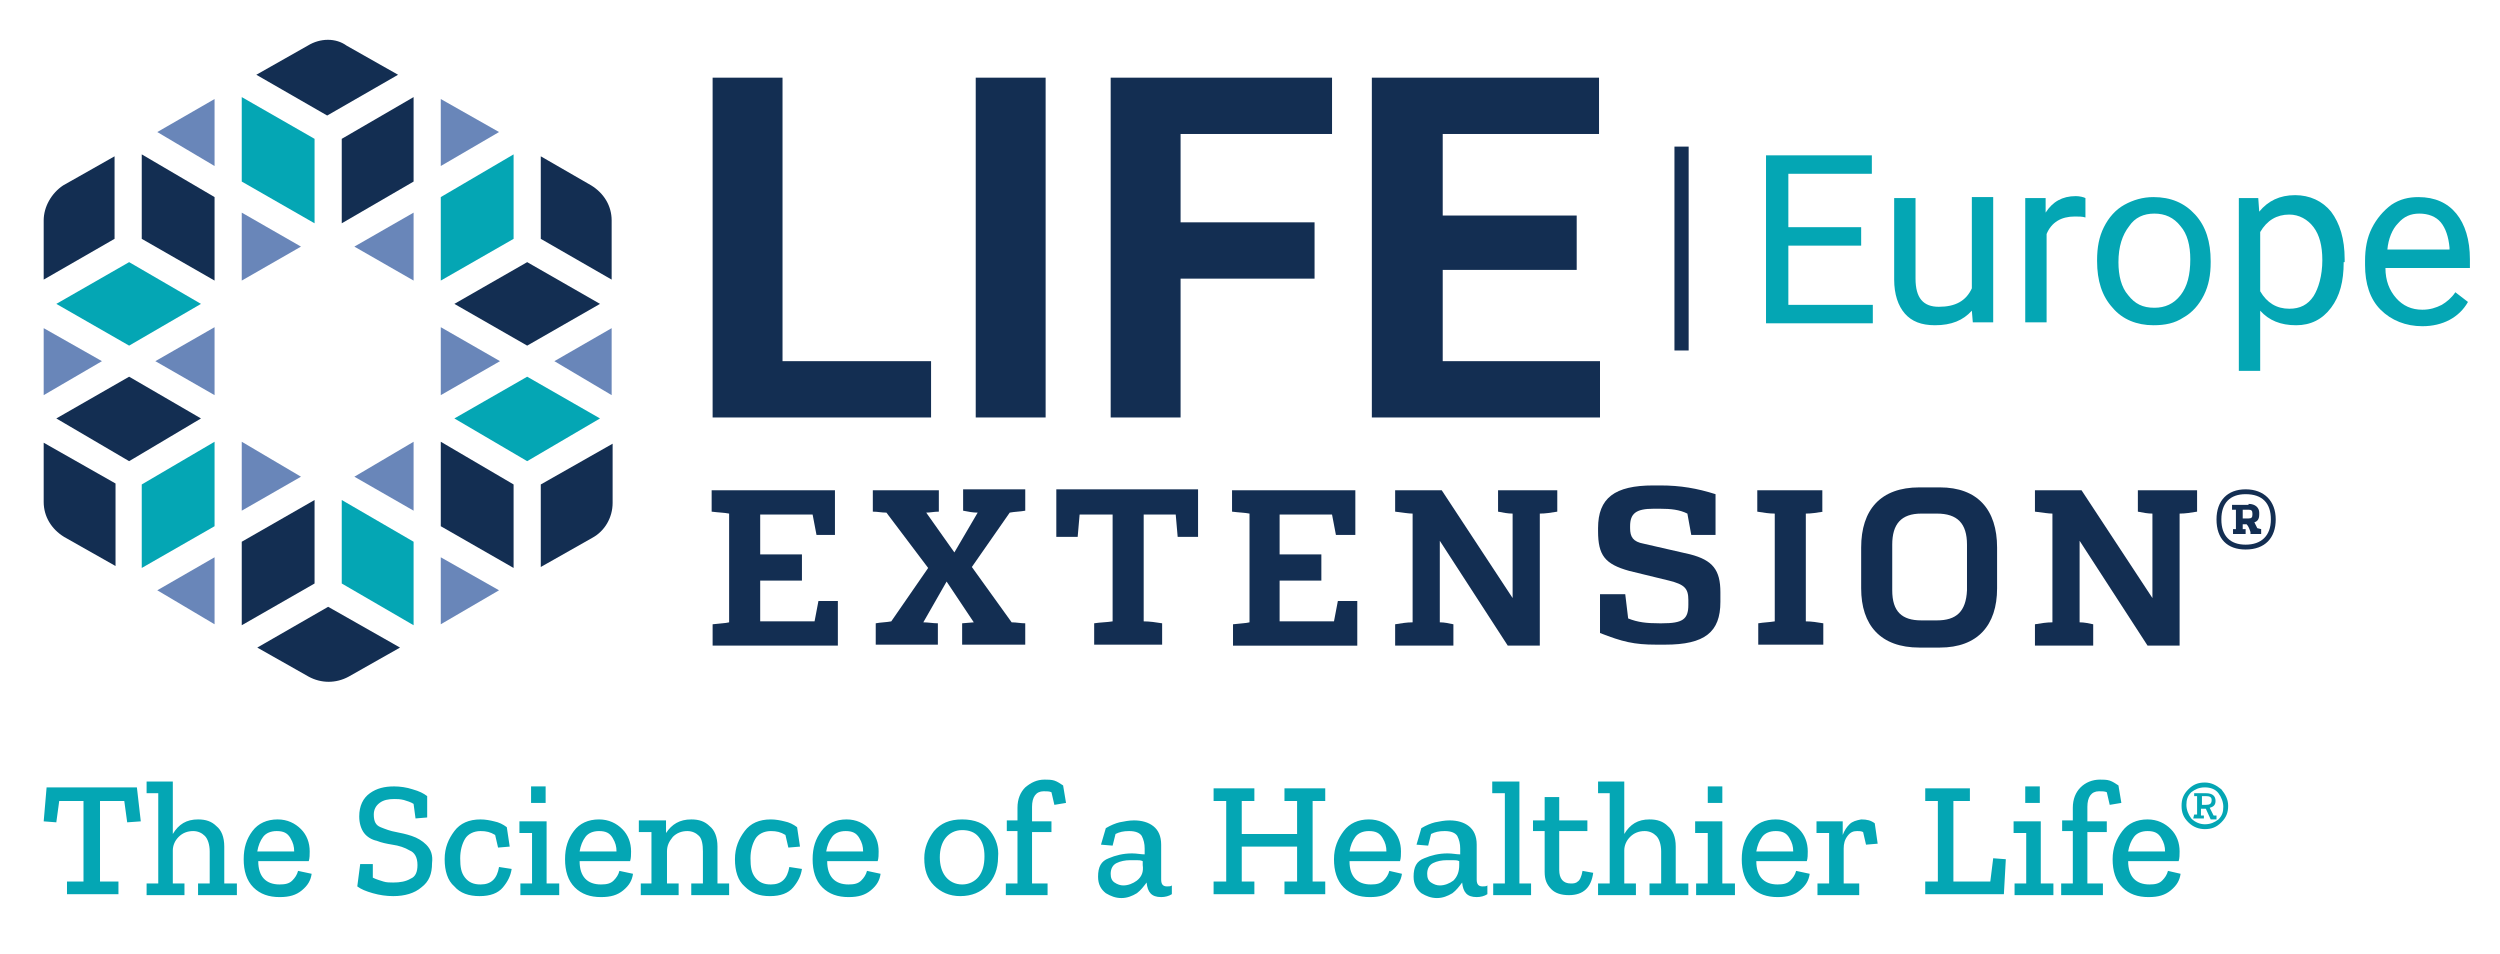 <?xml version="1.0" encoding="utf-8"?>
<!-- Generator: Adobe Illustrator 23.0.4, SVG Export Plug-In . SVG Version: 6.00 Build 0)  -->
<svg version="1.1" id="Layer_1" xmlns="http://www.w3.org/2000/svg" xmlns:xlink="http://www.w3.org/1999/xlink" x="0px" y="0px"
	 viewBox="0 0 257.5 98.3" style="enable-background:new 0 0 257.5 98.3;" xml:space="preserve">
<style type="text/css">
	.st0{fill:#04A6B4;}
	.st1{fill:#132E52;}
	.st2{fill:#6986B9;}
	.st3{fill:none;stroke:#132E52;stroke-width:1.463;stroke-miterlimit:10;}
</style>
<g>
	<path class="st0" d="M14.1,81.1H4.8l-0.3,3.5l1.3,0.1l0.3-2.2h2.5v8.3H6.9v1.3h5.3v-1.3h-1.9v-8.3h2.5l0.3,2.2l1.4-0.1L14.1,81.1z
		 M24.3,91h-1.2v-3.8c0-1-0.3-1.7-0.8-2.1c-0.5-0.5-1.1-0.7-1.9-0.7c-1.2,0-2,0.5-2.6,1.5v-5.4h-2.7v1.2h1.2V91h-1.2v1.2h3.9V91
		h-1.2v-3.4c0-0.5,0.2-1,0.6-1.4c0.4-0.4,0.9-0.6,1.5-0.6c0.5,0,0.9,0.2,1.2,0.5c0.3,0.3,0.5,0.9,0.5,1.6V91h-1.2v1.2h4V91z
		 M30.7,89.7c-0.1,0.4-0.3,0.7-0.6,1c-0.3,0.3-0.7,0.4-1.3,0.4c-1.4,0-2.2-0.8-2.2-2.4h5.2c0.1-0.3,0.1-0.7,0.1-1
		c0-0.9-0.3-1.7-0.9-2.3c-0.6-0.6-1.4-1-2.4-1c-1.1,0-2,0.4-2.6,1.2c-0.6,0.8-0.9,1.7-0.9,2.9c0,1.2,0.3,2.2,1,2.9
		c0.7,0.7,1.6,1,2.7,1c1,0,1.7-0.2,2.3-0.7c0.6-0.5,0.9-1,1-1.7L30.7,89.7z M26.5,87.7c0.1-0.6,0.3-1.1,0.6-1.5
		c0.3-0.4,0.8-0.6,1.4-0.6c0.7,0,1.1,0.2,1.4,0.7c0.3,0.5,0.4,0.9,0.4,1.4H26.5z M43.9,87c-0.4-0.4-0.9-0.7-1.5-0.9
		c-0.6-0.2-1.1-0.3-1.6-0.4c-0.6-0.1-1.1-0.3-1.6-0.5c-0.5-0.2-0.7-0.6-0.7-1.3c0-0.5,0.2-0.9,0.6-1.2c0.4-0.3,0.9-0.4,1.5-0.4
		c0.3,0,0.6,0,1,0.1c0.3,0.1,0.7,0.2,1,0.4l0.2,1.5l1.2-0.1L44,82c-0.4-0.3-0.8-0.5-1.5-0.7c-0.6-0.2-1.3-0.3-1.9-0.3
		c-1,0-1.8,0.2-2.5,0.7c-0.7,0.5-1.1,1.3-1.1,2.4c0,0.7,0.2,1.3,0.5,1.7c0.3,0.4,0.8,0.7,1.3,0.8c0.5,0.2,1,0.3,1.6,0.4
		c0.7,0.1,1.3,0.3,1.8,0.6c0.5,0.2,0.8,0.7,0.8,1.5c0,0.7-0.2,1.2-0.7,1.4c-0.5,0.3-1.1,0.4-1.8,0.4c-0.3,0-0.7,0-1-0.1
		c-0.3-0.1-0.7-0.2-1.1-0.4l0-1.4L37.1,89l-0.3,2.3c0.4,0.3,0.9,0.5,1.6,0.7c0.7,0.2,1.4,0.3,2.1,0.3c1.2,0,2.2-0.3,2.9-0.9
		c0.8-0.6,1.1-1.4,1.1-2.5C44.6,88.1,44.4,87.5,43.9,87 M51.4,89.3c-0.2,1.2-0.8,1.8-1.9,1.8c-0.7,0-1.2-0.2-1.6-0.7
		c-0.4-0.5-0.5-1.1-0.5-2c0-0.8,0.2-1.5,0.5-2c0.3-0.5,0.9-0.8,1.6-0.8c0.6,0,1,0.1,1.5,0.4l0.3,1.3l1.2-0.1l-0.3-2
		c-0.4-0.3-0.8-0.5-1.3-0.6c-0.4-0.1-0.9-0.2-1.4-0.2c-1.2,0-2.1,0.4-2.7,1.2c-0.6,0.8-1,1.7-1,2.9c0,1.2,0.3,2.2,1,2.8
		c0.6,0.7,1.5,1,2.6,1c1.1,0,1.9-0.3,2.4-0.9c0.5-0.6,0.8-1.2,0.9-1.9L51.4,89.3z M56.2,81h-1.5v1.7h1.5V81z M57.5,91h-1.2v-6.4
		h-2.8v1.2h1.3V91h-1.2v1.2h4V91z M63.8,89.7c-0.1,0.4-0.3,0.7-0.6,1c-0.3,0.3-0.7,0.4-1.3,0.4c-1.4,0-2.2-0.8-2.2-2.4h5.2
		c0.1-0.3,0.1-0.7,0.1-1c0-0.9-0.3-1.7-0.9-2.3c-0.6-0.6-1.4-1-2.4-1c-1.1,0-2,0.4-2.6,1.2c-0.6,0.8-0.9,1.7-0.9,2.9
		c0,1.2,0.3,2.2,1,2.9c0.7,0.7,1.6,1,2.7,1c1,0,1.7-0.2,2.3-0.7c0.6-0.5,0.9-1,1-1.7L63.8,89.7z M59.7,87.7c0.1-0.6,0.3-1.1,0.6-1.5
		c0.3-0.4,0.8-0.6,1.4-0.6c0.7,0,1.1,0.2,1.4,0.7c0.3,0.5,0.4,0.9,0.4,1.4H59.7z M75.1,91h-1.2v-3.8c0-1-0.3-1.7-0.8-2.1
		c-0.5-0.5-1.1-0.7-1.9-0.7c-1.2,0-2,0.5-2.6,1.4v-1.3h-2.8v1.2h1.3V91H66v1.2h3.9V91h-1.2v-3.3c0-0.6,0.2-1,0.6-1.5
		c0.4-0.4,0.9-0.6,1.5-0.6c0.5,0,0.9,0.2,1.2,0.5c0.3,0.3,0.4,0.9,0.4,1.6V91h-1.2v1.2h3.9V91z M81.3,89.3c-0.2,1.2-0.8,1.8-1.9,1.8
		c-0.7,0-1.2-0.2-1.6-0.7c-0.4-0.5-0.5-1.1-0.5-2c0-0.8,0.2-1.5,0.5-2c0.3-0.5,0.9-0.8,1.6-0.8c0.6,0,1,0.1,1.5,0.4l0.3,1.3l1.2-0.1
		l-0.3-2c-0.4-0.3-0.8-0.5-1.3-0.6c-0.4-0.1-0.9-0.2-1.4-0.2c-1.2,0-2.1,0.4-2.7,1.2c-0.6,0.8-1,1.7-1,2.9c0,1.2,0.3,2.2,1,2.8
		c0.7,0.7,1.5,1,2.6,1c1.1,0,1.9-0.3,2.4-0.9c0.5-0.6,0.8-1.2,0.9-1.9L81.3,89.3z M89.3,89.7c-0.1,0.4-0.3,0.7-0.6,1
		c-0.3,0.3-0.7,0.4-1.3,0.4c-1.4,0-2.2-0.8-2.2-2.4h5.2c0.1-0.3,0.1-0.7,0.1-1c0-0.9-0.3-1.7-0.9-2.3c-0.6-0.6-1.4-1-2.4-1
		c-1.1,0-2,0.4-2.6,1.2c-0.6,0.8-0.9,1.7-0.9,2.9c0,1.2,0.3,2.2,1,2.9s1.6,1,2.7,1c1,0,1.7-0.2,2.3-0.7c0.6-0.5,0.9-1,1-1.7
		L89.3,89.7z M85.1,87.7c0.1-0.6,0.3-1.1,0.6-1.5c0.3-0.4,0.8-0.6,1.4-0.6c0.7,0,1.1,0.2,1.4,0.7c0.3,0.5,0.4,0.9,0.4,1.4H85.1z
		 M102,85.6c-0.6-0.8-1.6-1.2-2.9-1.2c-1.3,0-2.2,0.4-2.9,1.2c-0.6,0.8-1,1.7-1,2.8c0,1.2,0.3,2.1,1,2.8c0.7,0.7,1.6,1.1,2.7,1.1
		c1.2,0,2.1-0.4,2.8-1.1c0.7-0.7,1.1-1.7,1.1-2.9C102.9,87.3,102.6,86.4,102,85.6 M100.8,90.3c-0.4,0.5-1,0.8-1.7,0.8
		c-0.7,0-1.3-0.3-1.7-0.8c-0.4-0.5-0.6-1.2-0.6-2c0-0.8,0.2-1.5,0.6-2c0.4-0.5,1-0.8,1.7-0.8c0.7,0,1.3,0.2,1.7,0.7
		c0.4,0.5,0.6,1.1,0.6,2C101.4,89.1,101.2,89.8,100.8,90.3 M105.6,81.1c-0.5,0.5-0.8,1.2-0.8,2.1v1.3h-1.1v1.1h1.1V91h-1.2v1.2h4.3
		V91h-1.6v-5.3h2v-1.1h-2v-1.5c0-1,0.4-1.6,1.2-1.6c0.3,0,0.6,0,0.8,0.1l0.3,1.3l1.2-0.2l-0.3-1.8c-0.3-0.2-0.6-0.4-0.9-0.5
		c-0.3-0.1-0.7-0.1-1-0.1C106.8,80.3,106.2,80.6,105.6,81.1 M113.4,87l1.2,0.1l0.3-1.2c0.4-0.2,0.8-0.3,1.4-0.3
		c0.7,0,1.1,0.2,1.3,0.5c0.2,0.4,0.3,0.8,0.3,1.3v0.6c-0.4,0-0.8-0.1-1.3-0.1c-0.9,0-1.7,0.2-2.4,0.5c-0.8,0.3-1.1,0.9-1.1,1.9
		c0,0.8,0.3,1.3,0.8,1.7c0.5,0.3,1,0.5,1.6,0.5c0.6,0,1.1-0.2,1.6-0.5c0.4-0.3,0.7-0.7,1-1.1v0c0.1,1,0.5,1.5,1.5,1.5
		c0.4,0,0.8-0.1,1.1-0.3l0-0.9c-0.1,0.1-0.3,0.1-0.5,0.1c-0.4,0-0.6-0.2-0.6-0.7V87c0-0.9-0.3-1.5-0.8-1.9c-0.5-0.4-1.2-0.6-2-0.6
		c-0.5,0-1,0.1-1.5,0.2c-0.4,0.1-0.9,0.3-1.4,0.6L113.4,87z M117.1,90.7c-0.4,0.3-0.9,0.5-1.4,0.5c-0.3,0-0.6-0.1-0.9-0.3
		c-0.3-0.2-0.4-0.5-0.4-0.9c0-0.5,0.2-0.9,0.6-1.1c0.4-0.2,0.9-0.3,1.4-0.3c0.2,0,0.5,0,0.7,0c0.2,0,0.4,0,0.6,0.1v0.4
		C117.8,89.8,117.6,90.3,117.1,90.7 M136.5,90.8h-1.3v-8.3h1.3v-1.3h-4.2v1.3h1.3v3.4h-5.7v-3.4h1.3v-1.3H125v1.3h1.3v8.3H125v1.3
		h4.2v-1.3h-1.3v-3.6h5.7v3.6h-1.3v1.3h4.2V90.8z M143.1,89.7c-0.1,0.4-0.3,0.7-0.6,1c-0.3,0.3-0.7,0.4-1.3,0.4
		c-1.4,0-2.2-0.8-2.2-2.4h5.2c0.1-0.3,0.1-0.7,0.1-1c0-0.9-0.3-1.7-0.9-2.3c-0.6-0.6-1.4-1-2.4-1c-1.1,0-2,0.4-2.6,1.2
		c-0.6,0.8-1,1.7-1,2.9c0,1.2,0.3,2.2,1,2.9c0.7,0.7,1.6,1,2.7,1c1,0,1.7-0.2,2.3-0.7c0.6-0.5,0.9-1,1-1.7L143.1,89.7z M139,87.7
		c0.1-0.6,0.3-1.1,0.6-1.5c0.3-0.4,0.8-0.6,1.4-0.6c0.7,0,1.1,0.2,1.4,0.7c0.3,0.5,0.4,0.9,0.4,1.4H139z M145.9,87l1.2,0.1l0.3-1.2
		c0.4-0.2,0.8-0.3,1.4-0.3c0.7,0,1.1,0.2,1.3,0.5c0.2,0.4,0.3,0.8,0.3,1.3v0.6c-0.4,0-0.8-0.1-1.3-0.1c-0.9,0-1.7,0.2-2.4,0.5
		c-0.8,0.3-1.1,0.9-1.1,1.9c0,0.8,0.3,1.3,0.8,1.7c0.5,0.3,1,0.5,1.6,0.5c0.6,0,1.1-0.2,1.6-0.5c0.4-0.3,0.7-0.7,1-1.1v0
		c0.1,1,0.5,1.5,1.5,1.5c0.4,0,0.8-0.1,1.1-0.3l0-0.9c-0.1,0.1-0.3,0.1-0.5,0.1c-0.4,0-0.6-0.2-0.6-0.7V87c0-0.9-0.3-1.5-0.8-1.9
		c-0.5-0.4-1.2-0.6-2-0.6c-0.5,0-1,0.1-1.5,0.2c-0.4,0.1-0.9,0.3-1.4,0.6L145.9,87z M149.7,90.7c-0.4,0.3-0.9,0.5-1.4,0.5
		c-0.3,0-0.6-0.1-0.9-0.3c-0.3-0.2-0.4-0.5-0.4-0.9c0-0.5,0.2-0.9,0.6-1.1c0.4-0.2,0.9-0.3,1.4-0.3c0.2,0,0.5,0,0.7,0
		c0.2,0,0.4,0,0.6,0.1v0.4C150.3,89.8,150.1,90.3,149.7,90.7 M157.7,91h-1.2V80.5h-2.8v1.2h1.3V91h-1.2v1.2h3.9V91z M163,89.7
		c-0.1,0.6-0.3,1-0.5,1.1c-0.2,0.2-0.5,0.2-0.7,0.2c-0.8,0-1.2-0.5-1.2-1.4v-4h2.9v-1.1h-2.9v-2.4h-1.5v2.4h-1.2v1.1h1.2v4.2
		c0,0.8,0.2,1.3,0.7,1.8c0.4,0.4,1,0.6,1.8,0.6c1.5,0,2.3-0.8,2.5-2.3L163,89.7z M173.8,91h-1.2v-3.8c0-1-0.3-1.7-0.8-2.1
		c-0.5-0.5-1.1-0.7-1.9-0.7c-1.2,0-2,0.5-2.6,1.5v-5.4h-2.7v1.2h1.2V91h-1.2v1.2h3.9V91h-1.2v-3.4c0-0.5,0.2-1,0.6-1.4
		c0.4-0.4,0.9-0.6,1.5-0.6c0.5,0,0.9,0.2,1.2,0.5c0.3,0.3,0.5,0.9,0.5,1.6V91h-1.2v1.2h4V91z M177.4,81h-1.5v1.7h1.5V81z M178.6,91
		h-1.2v-6.4h-2.8v1.2h1.3V91h-1.2v1.2h4V91z M185,89.7c-0.1,0.4-0.3,0.7-0.6,1c-0.3,0.3-0.7,0.4-1.3,0.4c-1.4,0-2.2-0.8-2.2-2.4h5.2
		c0.1-0.3,0.1-0.7,0.1-1c0-0.9-0.3-1.7-0.9-2.3c-0.6-0.6-1.4-1-2.4-1c-1.1,0-2,0.4-2.6,1.2c-0.6,0.8-0.9,1.7-0.9,2.9
		c0,1.2,0.3,2.2,1,2.9c0.7,0.7,1.6,1,2.7,1c1,0,1.7-0.2,2.3-0.7c0.6-0.5,0.9-1,1-1.7L185,89.7z M180.9,87.7c0.1-0.6,0.3-1.1,0.6-1.5
		c0.3-0.4,0.8-0.6,1.4-0.6c0.7,0,1.1,0.2,1.4,0.7c0.3,0.5,0.4,0.9,0.4,1.4H180.9z M190.5,84.9c-0.3,0.3-0.5,0.6-0.7,1.1v-1.4h-2.7
		v1.2h1.3V91h-1.2v1.2h4.3V91h-1.6v-3.6c0-0.5,0.1-0.9,0.4-1.3s0.6-0.5,1-0.5c0.2,0,0.4,0,0.6,0.1l0.3,1.3l1.2-0.1l-0.3-2.1
		c-0.4-0.3-0.8-0.4-1.4-0.4C191.2,84.5,190.8,84.6,190.5,84.9 M206.6,88.5l-1.3-0.1l-0.3,2.4h-3.8v-8.3h1.7v-1.3h-4.6v1.3h1.3v8.3
		h-1.3v1.3h8.1L206.6,88.5z M210.1,81h-1.5v1.7h1.5V81z M211.4,91h-1.2v-6.4h-2.8v1.2h1.3V91h-1.2v1.2h4V91z M214.3,81.1
		c-0.5,0.5-0.8,1.2-0.8,2.1v1.3h-1.1v1.1h1.1V91h-1.2v1.2h4.3V91H215v-5.3h2v-1.1h-2v-1.5c0-1,0.4-1.6,1.2-1.6c0.3,0,0.6,0,0.8,0.1
		l0.3,1.3l1.2-0.2l-0.3-1.8c-0.3-0.2-0.6-0.4-0.9-0.5c-0.3-0.1-0.7-0.1-1-0.1C215.5,80.3,214.8,80.6,214.3,81.1 M223.3,89.7
		c-0.1,0.4-0.3,0.7-0.6,1c-0.3,0.3-0.7,0.4-1.3,0.4c-1.4,0-2.2-0.8-2.2-2.4h5.2c0.1-0.3,0.1-0.7,0.1-1c0-0.9-0.3-1.7-0.9-2.3
		c-0.6-0.6-1.4-1-2.4-1c-1.1,0-2,0.4-2.6,1.2c-0.6,0.8-1,1.7-1,2.9c0,1.2,0.3,2.2,1,2.9c0.7,0.7,1.6,1,2.7,1c1,0,1.7-0.2,2.3-0.7
		c0.6-0.5,0.9-1,1-1.7L223.3,89.7z M219.2,87.7c0.1-0.6,0.3-1.1,0.6-1.5c0.3-0.4,0.8-0.6,1.4-0.6c0.7,0,1.1,0.2,1.4,0.7
		c0.3,0.5,0.4,0.9,0.4,1.4H219.2z"/>
	<path class="st0" d="M227.1,85.4c-0.6,0-1.2-0.2-1.7-0.7c-0.5-0.5-0.7-1-0.7-1.7c0-0.7,0.2-1.2,0.7-1.7c0.5-0.5,1-0.7,1.7-0.7
		c0.7,0,1.2,0.3,1.7,0.7c0.4,0.5,0.7,1,0.7,1.7c0,0.7-0.2,1.2-0.7,1.7C228.3,85.2,227.8,85.4,227.1,85.4 M227.1,84.9
		c0.6,0,1-0.2,1.4-0.5c0.4-0.4,0.5-0.8,0.5-1.3c0-0.5-0.2-1-0.5-1.4c-0.3-0.4-0.8-0.6-1.4-0.6c-0.6,0-1,0.2-1.4,0.5
		c-0.4,0.4-0.5,0.8-0.5,1.3c0,0.5,0.2,1,0.5,1.4C226.1,84.7,226.6,84.9,227.1,84.9 M226,83.9l0.3,0l0-1.9l-0.3,0l0-0.3l1.2,0
		c0.7,0,1,0.3,1,0.8c0,0.4-0.2,0.6-0.6,0.7l0.4,0.8l0.3,0l0,0.4l-0.6,0l-0.5-1.1l-0.5,0l0,0.7l0.3,0l0,0.3l-1.1,0L226,83.9z
		 M227.2,82.9c0.4,0,0.6-0.1,0.6-0.5c0-0.3-0.2-0.4-0.6-0.4l-0.4,0l0,0.9L227.2,82.9z"/>
	<polygon class="st1" points="80.6,37.2 95.9,37.2 95.9,43 73.4,43 73.4,8 80.6,8 	"/>
	<rect x="100.5" y="8" class="st1" width="7.2" height="35"/>
	<polygon class="st1" points="135.4,28.7 121.6,28.7 121.6,43 114.4,43 114.4,8 137.2,8 137.2,13.8 121.6,13.8 121.6,22.9 
		135.4,22.9 	"/>
	<polygon class="st1" points="162.4,27.8 148.6,27.8 148.6,37.2 164.8,37.2 164.8,43 141.3,43 141.3,8 164.7,8 164.7,13.8 
		148.6,13.8 148.6,22.2 162.4,22.2 	"/>
	<path class="st1" d="M86.1,55.1h-2L83.7,53h-5.4v4.1h4.3v2.7h-4.3v4.2h5.6l0.4-2.1h2v4.6H73.4v-2.2c0.8-0.1,1.3-0.1,1.7-0.2V52.9
		c-0.5-0.1-1-0.1-1.8-0.2v-2.2h12.7V55.1z"/>
	<path class="st1" d="M104.2,64.1c0.5,0,0.9,0.1,1.4,0.1v2.2h-6.5v-2.2l1.2-0.1l-2.8-4.2h0l-2.4,4.2c0.5,0,1,0.1,1.5,0.1v2.2h-6.4
		v-2.2c0.5-0.1,1.1-0.1,1.6-0.2l3.8-5.5l-4.3-5.7c-0.5,0-0.9-0.1-1.4-0.1v-2.2h6.8v2.2c-0.5,0-0.9,0.1-1.3,0.1l2.9,4.1h0l2.4-4.1
		c-0.5,0-1-0.1-1.5-0.2v-2.2h6.4v2.2c-0.5,0.1-1.1,0.1-1.6,0.2l-3.9,5.6L104.2,64.1z"/>
	<path class="st1" d="M121.3,55.3l-0.2-2.3h-3.3v11c0.6,0,1.3,0.1,1.9,0.2v2.2h-7v-2.2c0.6-0.1,1.3-0.1,1.9-0.2V53h-3.4l-0.2,2.3
		h-2.2v-4.9h14.6v4.9H121.3z"/>
	<path class="st1" d="M139.6,55.1h-2l-0.4-2.1h-5.4v4.1h4.3v2.7h-4.3v4.2h5.6l0.4-2.1h2v4.6h-12.8v-2.2c0.8-0.1,1.3-0.1,1.7-0.2
		V52.9c-0.5-0.1-1-0.1-1.8-0.2v-2.2h12.7V55.1z"/>
	<path class="st1" d="M160.4,52.7c-0.6,0.1-1.2,0.2-1.8,0.2v13.6h-3.3l-7-10.8v8.4c0.5,0,0.9,0.1,1.4,0.2v2.2h-6v-2.2
		c0.6-0.1,1.2-0.2,1.8-0.2V52.9c-0.4,0-1-0.1-1.8-0.2v-2.2h4.8l7.3,11.1v-8.7c-0.5,0-1-0.1-1.5-0.2v-2.2h6.1V52.7z"/>
	<path class="st1" d="M167.7,63.7c1,0.4,1.9,0.5,3.2,0.5h0.3c2.1,0,2.7-0.4,2.7-1.9v-0.5c0-1.2-0.4-1.6-2-2l-4.1-1
		c-2.5-0.7-3.2-1.6-3.2-4.1v-0.3c0-3.1,1.7-4.4,5.7-4.4h0.7c2.1,0,3.8,0.3,5.7,0.9v4.2h-2.5l-0.4-2.2c-0.8-0.4-1.7-0.5-2.8-0.5h-0.7
		c-1.8,0-2.4,0.5-2.4,1.8v0.2c0,0.9,0.3,1.4,1.4,1.6l4.8,1.1c2.3,0.6,3.1,1.6,3.1,3.9v1c0,3.1-1.6,4.4-5.7,4.4h-0.9
		c-2.3,0-3.5-0.3-5.8-1.2v-4h2.6L167.7,63.7z"/>
	<path class="st1" d="M187.8,52.7c-0.6,0.1-1.2,0.2-1.8,0.2V64c0.6,0,1.2,0.1,1.8,0.2v2.2h-6.7v-2.2c0.6-0.1,1.1-0.1,1.7-0.2V52.9
		c-0.6,0-1.2-0.1-1.8-0.2v-2.2h6.7V52.7z"/>
	<path class="st1" d="M197.7,66.7c-4,0-6-2.3-6-6.1v-4.2c0-3.9,2-6.2,6-6.2h2.1c3.9,0,5.9,2.3,5.9,6.2v4.2c0,3.8-2,6.1-5.9,6.1
		H197.7z M199.5,63.9c2,0,3-0.9,3.1-3.1v-4.7c0-2.2-1-3.2-3.1-3.2h-1.6c-2.1,0-3,1.1-3,3.2v4.7c0,2.2,1,3.1,3,3.1H199.5z"/>
	<path class="st1" d="M226.3,52.7c-0.6,0.1-1.2,0.2-1.8,0.2v13.6h-3.3l-7-10.8v8.4c0.5,0,0.9,0.1,1.4,0.2v2.2h-6v-2.2
		c0.6-0.1,1.2-0.2,1.8-0.2V52.9c-0.4,0-1-0.1-1.8-0.2v-2.2h4.8l7.3,11.1v-8.7c-0.5,0-1-0.1-1.5-0.2v-2.2h6.1V52.7z"/>
	<path class="st1" d="M234.4,53.5c0,1.9-1.1,3.1-3.1,3.1c-1.9,0-3-1.1-3-3.1c0-1.9,1.1-3.1,3-3.1C233.2,50.4,234.4,51.6,234.4,53.5
		 M228.8,53.5c0,1.7,0.9,2.6,2.5,2.6c1.6,0,2.6-0.9,2.6-2.6c0-1.7-0.9-2.6-2.6-2.6C229.7,50.9,228.8,51.8,228.8,53.5 M231.6,51.9
		c0.7,0,1.1,0.4,1.1,0.9V53c0,0.5-0.2,0.7-0.5,0.8c0.1,0.2,0.2,0.4,0.3,0.6l0.4,0.1V55h-1.1v-0.2c-0.1-0.3-0.2-0.6-0.4-0.8H231v0.5
		l0.3,0V55h-1.3v-0.5l0.3,0v-2c-0.1,0-0.2,0-0.4,0v-0.5H231.6z M231,53.4h0.6c0.3,0,0.4-0.1,0.4-0.4v-0.1c0-0.3-0.1-0.4-0.4-0.4H231
		V53.4z"/>
	<path class="st1" d="M33.8,62.5l-7.3,4.2l5.3,3c1.3,0.7,2.8,0.7,4.1,0l5.3-3L33.8,62.5z"/>
	<path class="st1" d="M31.7,4.7l-5.3,3l7.3,4.2l7.3-4.2l-5.3-3C34.6,3.9,33,3.9,31.7,4.7"/>
	<polygon class="st1" points="13.3,38.8 5.8,43.1 13.3,47.5 20.7,43.1 	"/>
	<polygon class="st1" points="54.3,27 46.8,31.3 54.3,35.6 61.8,31.3 	"/>
	<path class="st1" d="M55.7,49.9v8.5l5.3-3c1.3-0.7,2.1-2.1,2.1-3.6v-6.1L55.7,49.9z"/>
	<path class="st1" d="M4.5,22.7v6.1l7.3-4.2v-8.5l-5.3,3C5.3,19.9,4.5,21.3,4.5,22.7"/>
	<polygon class="st1" points="24.9,55.8 24.9,64.4 32.4,60.1 32.4,51.5 	"/>
	<polygon class="st1" points="35.2,14.3 35.2,23 42.6,18.7 42.6,10 	"/>
	<path class="st1" d="M55.7,16.1v8.5l7.3,4.2v-6.1c0-1.5-0.8-2.8-2.1-3.6L55.7,16.1z"/>
	<path class="st1" d="M4.5,45.6v6.1c0,1.5,0.8,2.8,2.1,3.6l5.3,3v-8.5L4.5,45.6z"/>
	<polygon class="st1" points="45.4,45.5 45.4,54.2 52.9,58.5 52.9,49.9 	"/>
	<polygon class="st1" points="14.6,15.9 14.6,24.6 22.1,28.9 22.1,20.3 	"/>
	<polygon class="st0" points="13.3,27 5.8,31.3 13.3,35.6 20.7,31.3 	"/>
	<polygon class="st0" points="54.3,38.8 46.8,43.1 54.3,47.5 61.8,43.1 	"/>
	<polygon class="st0" points="14.6,49.9 14.6,58.5 22.1,54.2 22.1,45.5 	"/>
	<polygon class="st0" points="45.4,20.3 45.4,28.9 52.9,24.6 52.9,15.9 	"/>
	<polygon class="st0" points="35.2,51.5 35.2,60.1 42.6,64.4 42.6,55.8 	"/>
	<polygon class="st0" points="24.9,10 24.9,18.7 32.4,23 32.4,14.3 	"/>
	<polygon class="st2" points="63,40.7 63,33.8 57.1,37.2 	"/>
	<polygon class="st2" points="22.1,64.3 22.1,57.4 16.2,60.8 	"/>
	<polygon class="st2" points="51.4,60.8 45.4,57.4 45.4,64.3 	"/>
	<polygon class="st2" points="4.5,40.7 10.5,37.2 4.5,33.8 	"/>
	<polygon class="st2" points="16.2,13.6 22.1,17.1 22.1,10.2 	"/>
	<polygon class="st2" points="45.4,10.2 45.4,17.1 51.4,13.6 	"/>
	<polygon class="st2" points="42.6,52.6 42.6,45.5 36.5,49.1 	"/>
	<polygon class="st2" points="45.4,40.7 51.5,37.2 45.4,33.7 	"/>
	<polygon class="st2" points="42.6,21.9 36.5,25.4 42.6,28.9 	"/>
	<polygon class="st2" points="16,37.2 22.1,40.7 22.1,33.7 	"/>
	<polygon class="st2" points="24.9,52.6 31,49.1 24.9,45.5 	"/>
	<polygon class="st2" points="24.9,21.9 24.9,28.9 31,25.4 	"/>
	<polygon class="st0" points="191.7,25.3 184.2,25.3 184.2,31.4 192.9,31.4 192.9,33.3 181.9,33.3 181.9,16 192.8,16 192.8,17.9 
		184.2,17.9 184.2,23.4 191.7,23.4 	"/>
	<path class="st0" d="M203.1,32c-0.9,1-2.1,1.5-3.8,1.5c-1.4,0-2.4-0.4-3.1-1.2c-0.7-0.8-1.1-2-1.1-3.5v-8.4h2.2v8.3
		c0,2,0.8,2.9,2.4,2.9c1.7,0,2.8-0.6,3.4-1.9v-9.4h2.2v12.9h-2.1L203.1,32z"/>
	<path class="st0" d="M214.8,22.4c-0.3-0.1-0.7-0.1-1.1-0.1c-1.4,0-2.4,0.6-2.9,1.8v9.1h-2.2V20.4h2.1l0,1.5
		c0.7-1.1,1.7-1.7,3.1-1.7c0.4,0,0.8,0.1,1,0.2V22.4z"/>
	<path class="st0" d="M216,26.8c0-1.3,0.2-2.4,0.7-3.4c0.5-1,1.2-1.8,2.1-2.3c0.9-0.5,1.9-0.8,3-0.8c1.8,0,3.2,0.6,4.3,1.8
		c1.1,1.2,1.6,2.8,1.6,4.8V27c0,1.3-0.2,2.4-0.7,3.4c-0.5,1-1.2,1.8-2.1,2.3c-0.9,0.6-1.9,0.8-3.1,0.8c-1.7,0-3.2-0.6-4.2-1.8
		c-1.1-1.2-1.6-2.8-1.6-4.8V26.8z M218.2,27c0,1.4,0.3,2.6,1,3.4c0.7,0.9,1.5,1.3,2.7,1.3c1.1,0,2-0.4,2.7-1.3c0.7-0.9,1-2.1,1-3.7
		c0-1.4-0.3-2.6-1-3.4c-0.7-0.9-1.6-1.3-2.7-1.3c-1.1,0-2,0.4-2.6,1.3C218.6,24.2,218.2,25.4,218.2,27"/>
	<path class="st0" d="M241.4,27c0,2-0.4,3.5-1.3,4.7c-0.9,1.2-2.1,1.8-3.6,1.8c-1.6,0-2.8-0.5-3.7-1.5v6.2h-2.2V20.4h2l0.1,1.4
		c0.9-1.1,2.1-1.7,3.7-1.7c1.5,0,2.8,0.6,3.7,1.7c0.9,1.2,1.4,2.8,1.4,4.9V27z M239.2,26.8c0-1.5-0.3-2.6-0.9-3.4
		c-0.6-0.8-1.5-1.3-2.5-1.3c-1.3,0-2.3,0.6-3,1.8V30c0.7,1.2,1.7,1.8,3,1.8c1.1,0,1.9-0.4,2.5-1.3C238.8,29.7,239.2,28.4,239.2,26.8
		"/>
	<path class="st0" d="M249.5,33.6c-1.7,0-3.2-0.6-4.3-1.7c-1.1-1.1-1.6-2.7-1.6-4.6v-0.4c0-1.3,0.2-2.4,0.7-3.4s1.2-1.8,2-2.4
		c0.9-0.6,1.8-0.8,2.8-0.8c1.7,0,3,0.6,3.9,1.7c0.9,1.1,1.4,2.7,1.4,4.7v0.9h-8.7c0,1.3,0.4,2.3,1.1,3.1c0.7,0.8,1.6,1.2,2.7,1.2
		c0.8,0,1.4-0.2,2-0.5c0.5-0.3,1-0.7,1.4-1.3l1.3,1C253.3,32.7,251.6,33.6,249.5,33.6 M249.2,22c-0.9,0-1.6,0.3-2.2,1
		c-0.6,0.6-1,1.6-1.1,2.7h6.4v-0.2c-0.1-1.1-0.4-2-0.9-2.6C250.9,22.3,250.1,22,249.2,22"/>
	<line class="st3" x1="173.2" y1="15.1" x2="173.2" y2="36.1"/>
</g>
</svg>
